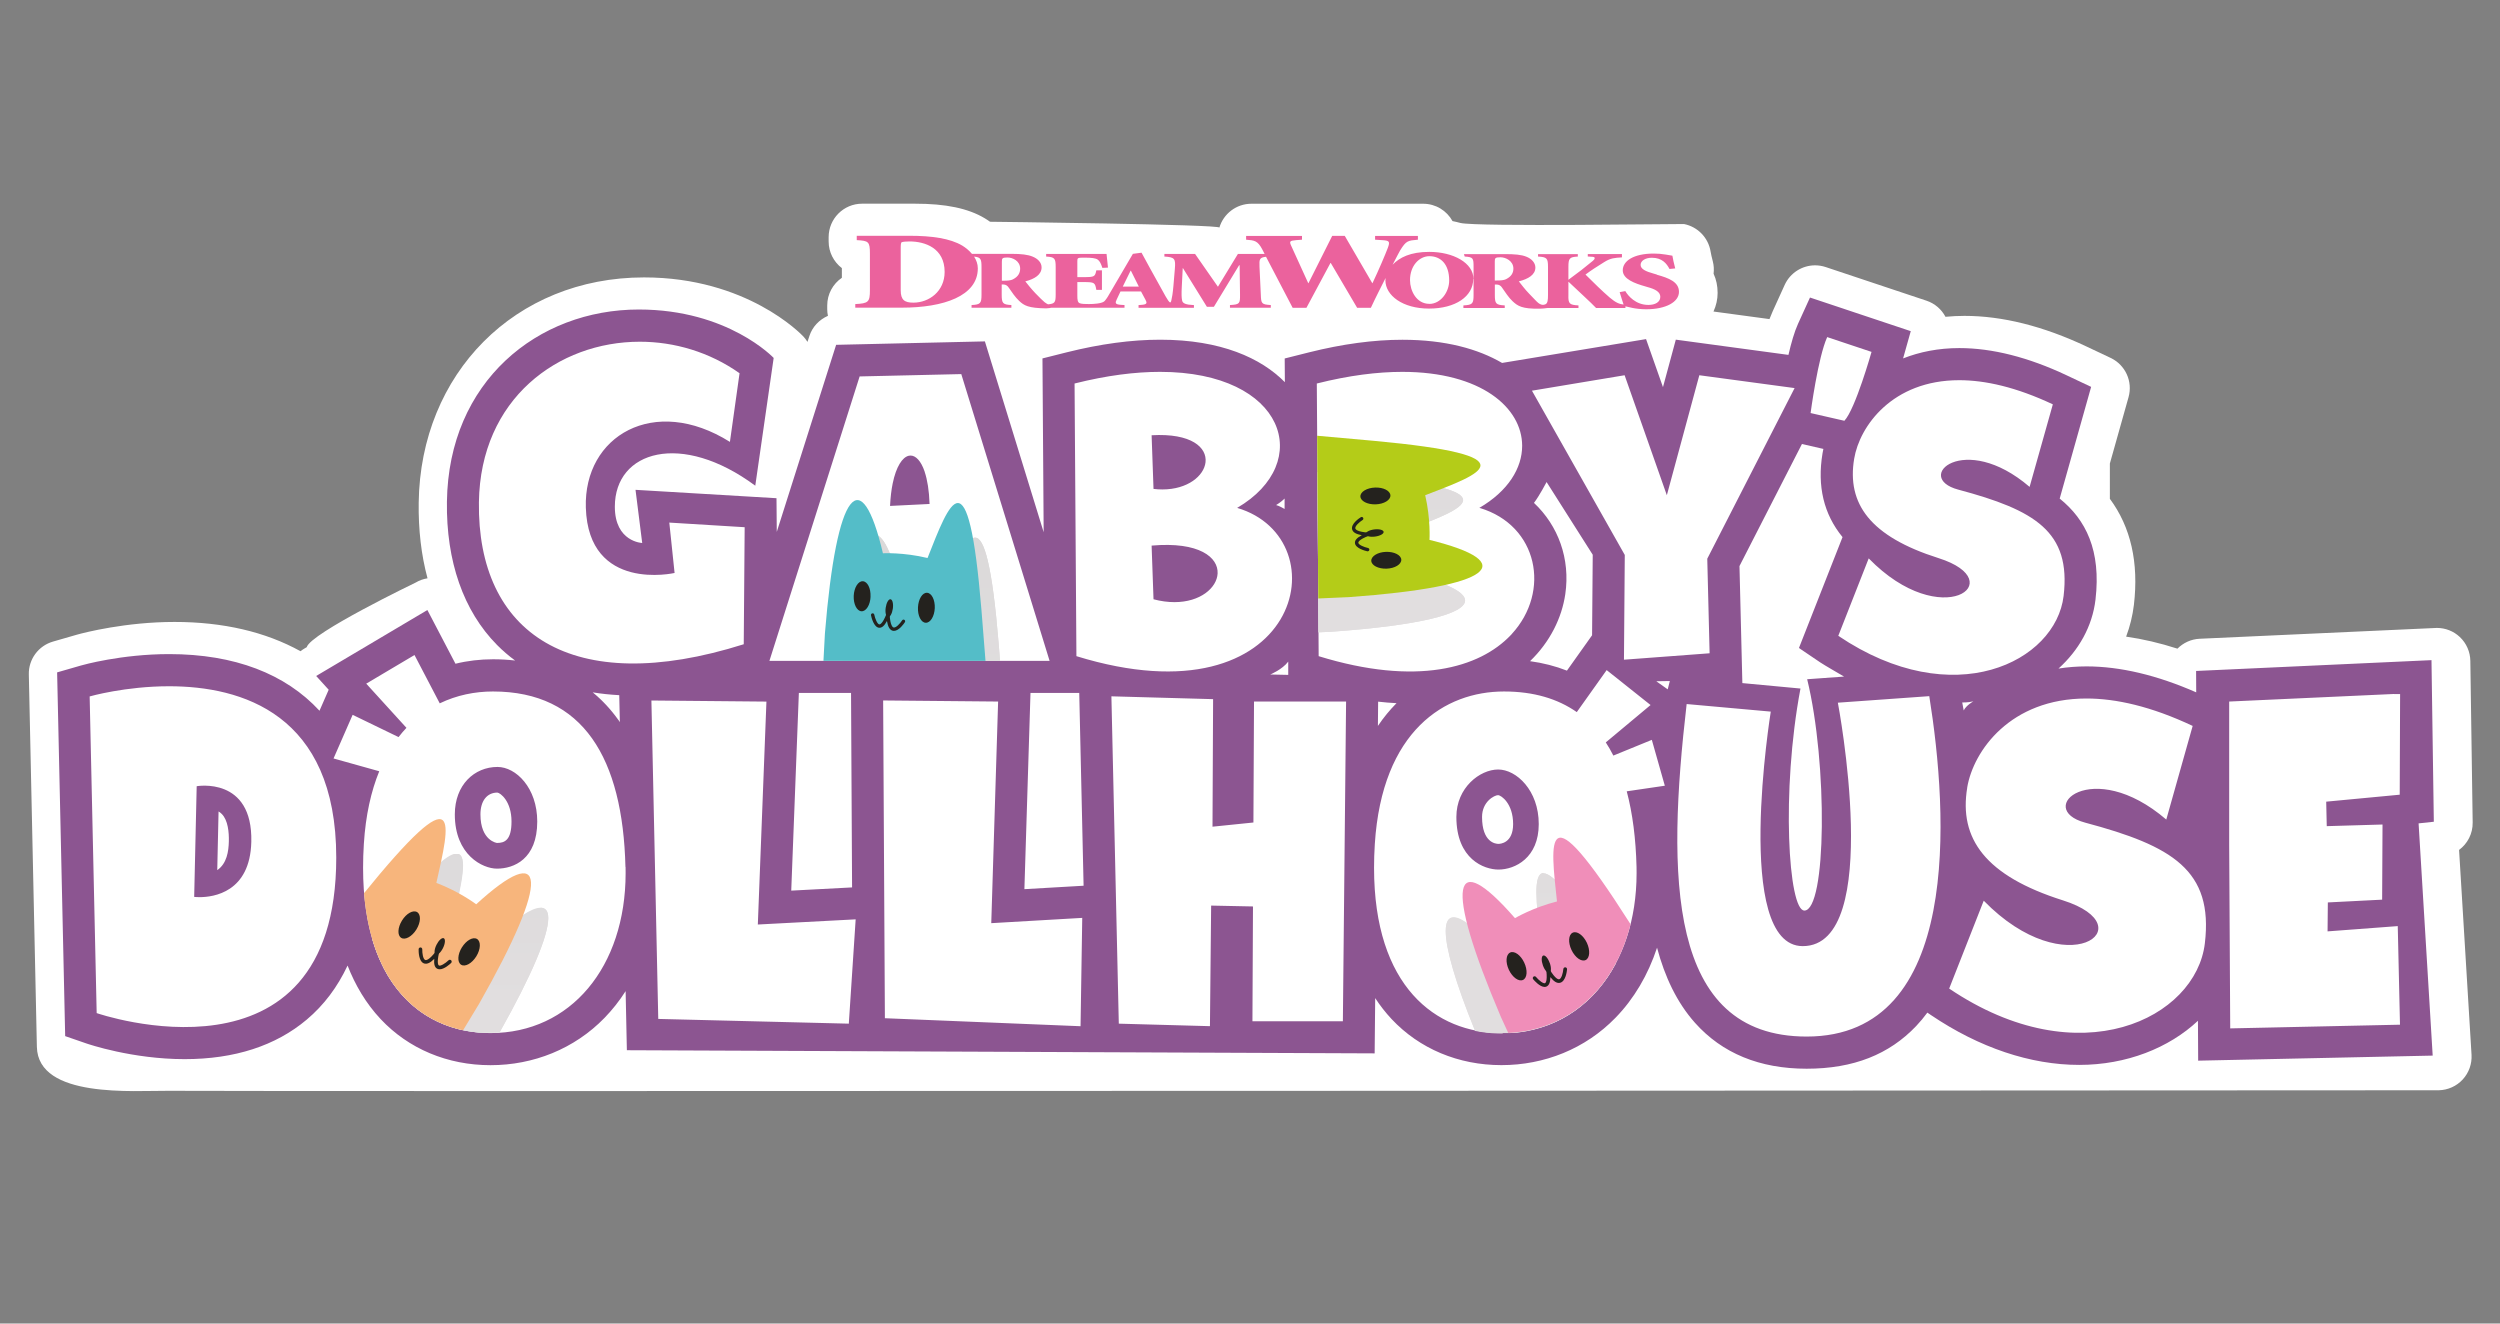 <?xml version="1.0" encoding="UTF-8"?>
<svg id="Warstwa_1" data-name="Warstwa 1" xmlns="http://www.w3.org/2000/svg" xmlns:xlink="http://www.w3.org/1999/xlink" viewBox="0 0 170 90">
  <rect x="0" y="0" width="170" height="90" fill="#808080" stroke="none"/>
  <defs>
    <style>
      .cls-1 {
        fill: #24221e;
      }

      .cls-2 {
        clip-path: url(#clippath-6);
      }

      .cls-3 {
        clip-path: url(#clippath-7);
      }

      .cls-4 {
        fill: #f7b57c;
      }

      .cls-5 {
        clip-path: url(#clippath-4);
      }

      .cls-6 {
        fill: url(#linear-gradient-2);
      }

      .cls-7 {
        fill: #f08eb9;
      }

      .cls-8 {
        fill: #8c5591;
      }

      .cls-9 {
        fill: #fff;
      }

      .cls-10 {
        fill: none;
      }

      .cls-11 {
        fill: url(#linear-gradient-4);
      }

      .cls-12 {
        fill: url(#linear-gradient-3);
      }

      .cls-13 {
        clip-path: url(#clippath-1);
      }

      .cls-14 {
        fill: url(#linear-gradient-5);
      }

      .cls-15 {
        clip-path: url(#clippath-5);
      }

      .cls-16 {
        fill: url(#linear-gradient-8);
      }

      .cls-17 {
        clip-path: url(#clippath-3);
      }

      .cls-18 {
        fill: #54bdc8;
      }

      .cls-19 {
        fill: url(#linear-gradient-7);
      }

      .cls-20 {
        fill: url(#linear-gradient-6);
      }

      .cls-21 {
        fill: #eb629d;
      }

      .cls-22 {
        clip-path: url(#clippath-2);
      }

      .cls-23 {
        fill: url(#linear-gradient);
      }

      .cls-24 {
        clip-path: url(#clippath);
      }

      .cls-25 {
        fill: #b4cc18;
      }
    </style>
    <linearGradient id="linear-gradient" x1="7733.03" y1="8703.38" x2="7733.76" y2="8703.38" gradientTransform="translate(661212.93 -587240.15) rotate(90) scale(75.94)" gradientUnits="userSpaceOnUse">
      <stop offset="0" stop-color="#d3d2d2"/>
      <stop offset=".43" stop-color="#dbd9d9"/>
      <stop offset="1" stop-color="#e1dedf"/>
    </linearGradient>
    <linearGradient id="linear-gradient-2" x1="7728.23" y1="8707.41" x2="7728.96" y2="8707.41" gradientTransform="translate(633187.45 -561806.72) rotate(90) scale(72.7)" xlink:href="#linear-gradient"/>
    <linearGradient id="linear-gradient-3" x1="7751.61" y1="8684.78" x2="7752.33" y2="8684.78" gradientTransform="translate(799562.59 -713318.03) rotate(90) scale(92.03)" gradientUnits="userSpaceOnUse">
      <stop offset="0" stop-color="#d3d2d2"/>
      <stop offset=".44" stop-color="#dbd9da"/>
      <stop offset="1" stop-color="#e1dedf"/>
    </linearGradient>
    <linearGradient id="linear-gradient-4" x1="7755.16" y1="8680.62" x2="7755.89" y2="8680.62" gradientTransform="translate(832127.53 -743258.83) rotate(90) scale(95.85)" xlink:href="#linear-gradient-3"/>
    <clipPath id="clippath">
      <path class="cls-10" d="M237.02,78.78l2.38-.11c16.37-1.17,24.55-3.31,24.56-5.74h0c0-1.53-3.24-3.18-9.73-4.78,0,0,.23-3.76-.79-8.21,10.27-3.95,19.97-7.28-9.48-10l-7.14-.64.2,29.47Z"/>
    </clipPath>
    <linearGradient id="linear-gradient-5" x1="7733.03" y1="8703.32" x2="7733.76" y2="8703.32" xlink:href="#linear-gradient"/>
    <clipPath id="clippath-1">
      <path class="cls-10" d="M236.71,33.05l.34,50.11c41.33,12.74,48.78-21.57,29.53-27.25,14.24-8.31,8.93-25-14.16-25-4.55,0-9.79.65-15.71,2.14"/>
    </clipPath>
    <clipPath id="clippath-2">
      <path class="cls-10" d="M155.46,60.84c-2.36,0-4.52,7.72-5.86,23.18h28.89l-.23-2.96c-1.21-14.72-2.68-19.68-4.34-19.68-1.67,0-3.54,4.98-5.57,10.1-3.22-.77-6.08-.88-7.41-.88-.5,0-.79.01-.79.01-1.54-6.51-3.16-9.77-4.69-9.77Z"/>
    </clipPath>
    <linearGradient id="linear-gradient-6" x1="7728.23" y1="8707.41" x2="7728.96" y2="8707.41" gradientTransform="translate(633187.45 -561806.72) rotate(90) scale(72.7)" xlink:href="#linear-gradient"/>
    <clipPath id="clippath-3">
      <polygon class="cls-10" points="152.69 31.75 136.1 84.02 187.59 84.02 171.36 31.32 152.69 31.75"/>
    </clipPath>
    <clipPath id="clippath-4">
      <path class="cls-10" d="M278.36,122.99c-1.97.06-1.25,5.77-.61,11.72-4.45,1.13-7.71,3.07-7.71,3.07-3.87-4.45-6.63-6.65-8.18-6.65-.95,0-1.44.83-1.45,2.47v.12c.02,3.18,1.76,9.28,5.38,18.22,1.36.28,2.76.44,4.16.47h0s.04,0,.07,0c0,0,0,0,.01,0,.02,0,.04,0,.06,0h.02s.04,0,.06,0c0,0,.02,0,.02,0,.02,0,.03,0,.05,0h.03s.03,0,.05,0c.01,0,.02,0,.03,0h.04s.03,0,.04,0h.04s.03,0,.04,0h.25s.05,0,.07,0h.03s.05,0,.07,0c0,0,.02,0,.03,0,.03,0,.07,0,.1,0h.01s.06,0,.09,0c.01,0,.02,0,.03,0,.02,0,.05,0,.07,0,.01,0,.02,0,.03,0,.03,0,.05,0,.08,0,0,0,.01,0,.02,0,.03,0,.07,0,.1,0h.02s.06,0,.08,0c.01,0,.02,0,.03,0,.02,0,.05,0,.07,0,0,0,.02,0,.03,0,.03,0,.06,0,.09,0h0s.07,0,.1,0c0,0,.01,0,.02,0,.03,0,.05,0,.08,0,.01,0,.02,0,.03,0,.03,0,.05,0,.08,0,0,0,.01,0,.02,0,.07,0,.14,0,.2-.01,0,0,0,0,.01,0,.03,0,.06,0,.09,0,0,0,.02,0,.02,0,.03,0,.06,0,.09,0,0,0,0,0,0,0,.07,0,.14-.01.21-.02,0,0,0,0,.01,0,.03,0,.06,0,.09,0,0,0,.01,0,.02,0,.1,0,.2-.02.31-.03,0,0,0,0,.01,0,.03,0,.06,0,.09,0,0,0,0,0,.01,0,.1-.01.21-.02.31-.03h0c7.95-.94,14.28-5.6,18.04-12.7l-.6-.95c-7.28-11.44-10.94-15.56-12.65-15.61h-.07Z"/>
    </clipPath>
    <linearGradient id="linear-gradient-7" y1="8684.78" y2="8684.78" xlink:href="#linear-gradient-3"/>
    <clipPath id="clippath-5">
      <path class="cls-10" d="M262.36,112.71c0-5.39,4.33-8.72,7.68-8.72s7.46,3.83,7.46,10.03-4.34,8.36-7.4,8.36c-2.62,0-7.74-1.89-7.74-9.67M247.37,117.68c-1.6,25.05,10.37,34.75,23.27,34.75,15.07,0,25.26-12.72,24.82-30.54-.49-19.93-7.71-32.24-24.35-32.24-10.87,0-22.41,7.21-23.74,28.03"/>
    </clipPath>
    <clipPath id="clippath-6">
      <path class="cls-10" d="M64.42,133.6l-1.3,1.61c.49,1.66,1.08,3.19,1.76,4.6,0,0,0,0,0,0,.03.05.05.11.08.16,0,0,0,.02.01.03,0,.01.01.03.02.04,0,.01.01.02.02.03,0,.01.01.02.02.04.01.02.02.04.03.06,0,0,0,.02.01.03,0,.02.02.03.02.05,0,0,0,.02.01.02.01.02.02.04.03.06h0s.03.06.04.08c0,0,0,0,0,.01.01.02.02.04.03.07,0,0,0,0,0,0,3.96,7.65,10.55,11.28,17.62,11.85,0,0,0,0,0,0,.03,0,.05,0,.07,0h0s.05,0,.07,0h0s.05,0,.07,0c0,0,0,0,0,0,.02,0,.05,0,.07,0h0s.05,0,.07,0h0s.04,0,.06,0c0,0,.01,0,.02,0,.04,0,.09,0,.14,0,0,0,0,0,.01,0,.02,0,.04,0,.06,0,0,0,0,0,.01,0,.04,0,.09,0,.14,0,0,0,0,0,.01,0,.02,0,.04,0,.06,0h.01s.09,0,.13,0c0,0,.01,0,.02,0,.02,0,.03,0,.05,0,0,0,.01,0,.02,0,.02,0,.04,0,.06,0,0,0,.01,0,.02,0,.02,0,.03,0,.05,0,0,0,.01,0,.02,0,.02,0,.03,0,.05,0h.02s.04,0,.07,0h0s.04,0,.06,0h.02s.03,0,.05,0c0,0,.01,0,.02,0,.02,0,.04,0,.06,0,0,0,.02,0,.02,0h.04s.01,0,.02,0c.02,0,.04,0,.05,0h.1s.03,0,.05,0h.22s.05,0,.08,0h.03s.06,0,.08,0h.02c.47,0,.94-.02,1.4-.06,5.99-10.66,8.88-17.67,8.93-20.88v-.16c-.02-1.23-.49-1.85-1.41-1.85-1.59,0-4.51,1.88-8.67,5.69,0,0-3.02-2.3-7.32-3.93,1.34-5.99,2.75-11.72.56-11.72-1.77,0-5.87,3.73-14.24,14.08"/>
    </clipPath>
    <linearGradient id="linear-gradient-8" x1="7755.16" y1="8680.62" x2="7755.89" y2="8680.62" gradientTransform="translate(832127.53 -743258.83) rotate(90) scale(95.85)" xlink:href="#linear-gradient-3"/>
    <clipPath id="clippath-7">
      <path class="cls-10" d="M78.29,112.24c0-5.43,3.6-8.72,7.84-8.72,3.39,0,7.31,3.83,7.31,10.03,0,6.94-4.33,8.66-7.4,8.66-2.63,0-7.74-2.51-7.74-9.97M62.02,88.21l7.39,8.12c-.5.53-.98,1.09-1.45,1.7l-8.45-4.09-3.51,8.02,8.39,2.35c-1.49,3.65-2.5,8.06-2.83,13.37-1.6,25.05,10.37,34.75,23.27,34.75,15.07,0,25.26-12.72,24.82-30.54-.49-19.93-7.71-32.24-24.35-32.24-3.3,0-6.66.67-9.78,2.18l-4.64-8.88-8.87,5.26Z"/>
    </clipPath>
    <symbol id="Primary_01a" data-name="Primary 01a" viewBox="0 0 449.14 163.1">
      <g>
        <path class="cls-9" d="M449.14,113.73l-.43-29.7c-.02-1.66-.72-3.25-1.93-4.39-1.14-1.08-2.65-1.67-4.22-1.67-.09,0-43.58,1.99-43.58,1.99-1.61.07-3.04.76-4.1,1.82-3.23-1.04-6.37-1.77-9.43-2.21.71-1.89,1.19-3.85,1.43-5.85.91-7.75-.57-14.29-4.42-19.48v-6.48l3.43-12.19c.82-2.89-.58-5.95-3.3-7.23l-4.51-2.13c-7.87-3.71-15.38-5.59-22.34-5.59-1.18,0-2.34.06-3.49.17-.72-1.35-1.93-2.44-3.49-2.96l-18.52-6.18c-.64-.21-1.3-.32-1.95-.32-2.35,0-4.58,1.36-5.6,3.61l-2.19,4.82c-.2.45-.4.93-.6,1.45l-10.29-1.39c.51-1.11.76-2.27.76-3.42,0-1.29-.25-2.47-.74-3.53.09-.75.05-1.52-.14-2.26-.2-.79-.34-1.36-.41-1.81-.41-2.54-2.36-4.56-4.89-5.06-.28-.05-38.2.54-41.1-.2-.47-.12-.94-.25-1.44-.34-1.05-1.9-3.07-3.19-5.4-3.19-6.53,0-27.54,0-31.56,0-2.78,0-5.14,1.85-5.89,4.39.18-.6-42.15-1.08-42.15-1.08-.31-.22-.63-.44-.97-.64-3.07-1.83-7.15-2.68-12.84-2.68h-9.7c-3.4,0-6.15,2.76-6.15,6.15v.79c0,1.99.95,3.77,2.43,4.9v1.78c-1.63,1.11-2.69,2.98-2.69,5.09v.66c0,.42.04.84.13,1.24-1.58.7-2.86,2-3.41,3.72,0,0-.34,1.07-.35,1.07-.22-.36-.48-.7-.77-1.01-.42-.44-10.4-10.84-29.26-10.84-23.71,0-41.1,17.66-41.42,41.38-.07,4.99.47,9.64,1.62,13.92-.77.12-1.51.38-2.19.79,0,0-19.29,9.28-20.01,11.87l-.43.25c-.25.15-.49.31-.71.49-6.46-3.57-14.24-5.38-23.16-5.38s-16.5,1.94-17.93,2.34l-4.37,1.26C1.77,81.24-.06,83.72,0,86.51c0,0,1.48,68.35,1.48,68.46.21,9.54,17.93,8.01,24.14,8.07,15.56.15,417.3-.1,417.3-.1,1.67-.04,3.26-.75,4.39-1.98,1.13-1.23,1.72-2.87,1.62-4.54l-2.29-37.65c1.55-1.14,2.53-2.99,2.5-5.04Z"/>
        <path class="cls-8" d="M441.6,83.89l-43.29,1.99.02,3.93c-7.18-3.15-13.96-4.77-20.16-4.77-1.79,0-3.51.14-5.15.4,3.74-3.38,6.22-7.76,6.8-12.67,1.06-9.04-1.78-14.71-6.58-18.57l5.78-20.53-4.51-2.13c-7.04-3.32-13.67-5-19.71-5-3.84,0-7.3.7-10.34,1.9l1.41-5.01-18.52-6.18-2.2,4.83c-.67,1.47-1.26,3.54-1.76,5.71l-20.7-2.8-2.36,8.73-3.11-8.83-26.46,4.38c-4.38-2.56-10.4-4.26-18.31-4.26-5.27,0-11.04.78-17.15,2.31l-4.49,1.13.03,4.36c-4.35-4.42-11.74-7.81-22.91-7.81-5.27,0-11.04.78-17.15,2.31l-4.49,1.13.22,31.94-10.8-35.07-27.34.63-10.91,34.38-.05-6.19-25.91-1.54,1.23,9.77s-5.03-.18-5.03-6.67c0-10.3,12.25-13.91,25.81-3.86l3.38-23.48s-8.36-8.9-24.78-8.9c-18.6,0-34.97,13.22-35.27,35.31-.15,10.97,3.03,20.08,9.2,26.33,1.03,1.05,2.15,2,3.33,2.87-1.31-.15-2.66-.23-4.04-.23-2.38,0-4.7.27-6.92.82l-5.16-9.87-20.44,12.12,2.3,2.53-1.69,3.86c-6.25-6.78-15.61-10.41-27.62-10.41-8.82,0-15.93,2.01-16.23,2.1l-4.37,1.26,1.48,66.85,3.88,1.34c.34.12,8.46,2.89,18.07,2.89h0c9.18,0,16.73-2.45,22.45-7.27,3.16-2.66,5.65-5.99,7.5-9.93,1.39,3.56,3.35,6.93,6.08,9.84,5.12,5.46,12.29,8.47,20.19,8.47s15.41-3,20.94-8.68c1.45-1.49,2.75-3.14,3.89-4.93l.23,10.86,137.43.58.1-10.16c.88,1.35,1.88,2.64,3.01,3.85,5.12,5.46,12.29,8.47,20.19,8.47s15.41-3,20.94-8.68c3.44-3.52,6.01-7.91,7.66-12.9,1.43,5.38,3.66,10.08,6.97,13.8,4.99,5.6,11.89,8.44,20.52,8.44s15.18-2.64,20.13-7.84c.74-.78,1.42-1.6,2.06-2.47l.69.47c8.86,5.98,18.28,9.14,27.22,9.14h0c8.68,0,16.49-3.11,21.82-8.11l.04,7.33,43.1-.93-2.59-42.68,2.8-.3-.43-29.7M36.76,117.19c-.04,1.83-.36,4.09-2.13,5.29l.24-10.78c.21.13.42.28.6.47,1.14,1.16,1.33,3.37,1.29,5.02M86.04,117.49s-3.04-.39-3.04-5.25c0-2.47,1.19-4,3.11-4.01.53.05,2.6,1.55,2.6,5.32,0,3.46-1.29,3.94-2.67,3.94M108.35,94.89c-1.38-1.94-2.96-3.64-4.72-5.08,1.57.26,3.2.43,4.88.52l.11,4.95c-.09-.13-.17-.26-.26-.39M140.12,126.25l1.4-36.33h9.59l.19,35.74-11.18.59M182.97,125.98l1.12-36.06h8.96l.8,35.43-10.88.63M230.79,54.19v1.92s-1.03-.6-1.56-.72c0,0,.94-.55,1.56-1.2M231.46,86.6l-3.3-.07s2.22-.92,3.3-2.37v2.44M247.94,95.98l.04-4.46c1.14.13,2.27.23,3.38.28-1.22,1.23-2.37,2.62-3.42,4.18M270.1,117.66c-.51,0-3.02-.24-3.02-4.95,0-2.8,2.24-4,2.96-4.01.56.04,2.75,1.53,2.75,5.32,0,3.54-2.41,3.64-2.69,3.64M287.3,79.32l-4.62,6.5c-2.11-.83-4.37-1.41-6.78-1.74,3.69-3.56,5.84-7.96,6.48-12.33.94-6.49-1.3-12.57-5.76-16.76.95-1.22,2.32-3.83,2.32-3.83l8.48,13.36-.12,14.81M301.2,89.26l-2.1-1.49,2.49-.04-.39,1.53M326.31,129.91c-2.92,0-4.29-21.85-.71-40.8l-10.68-1-.53-21.51,11.48-22.43,3.94.9c-.06.28-.11.55-.16.83-1,6.03.23,11.17,3.68,15.38l-8.01,20.38,3.92,2.65c.83.56,3.52,2.09,4.37,2.6l-6.78.49c3.79,15.49,3.57,42.52-.53,42.52M355.6,93.14s-.07-.31-.27-1.47c0,0,1.13.03,2.05-.21,0,0-1.3.72-1.78,1.67"/>
        <path class="cls-21" d="M265.5,13.85c0-2.97-3.72-4.99-8.12-4.99-3.46,0-5.45,1.02-6.74,2.36.79-1.54,1.32-2.52,1.39-2.64,1.12-1.81,1.42-1.79,3.26-1.96v-.69h-7.87v.69l1.25.08c1.42.08,1.52.25,1.09,1.43-.46,1.22-1.68,4.09-2.83,6.51l-.07-.11-5.01-8.61h-2.31l-4.32,8.61-.07.11-3.13-6.87c-.39-.85-.3-.96.92-1.07l1.05-.08v-.69h-10.27v.69c1.51.13,2.11.13,3,1.84l.4.78h-4.91l-3.67,6.03-4.2-6.03h-5.64v.48c1.9.11,2.09.38,1.92,2.3l-.26,3.08c-.12,1.39-.26,2.19-.38,2.66-.04.16-.07.36-.21.39-.16.02-.53-.55-.84-1.1-.88-1.56-1.87-3.35-2.86-5.16l-1.57-2.88-1.59.21-4.61,7.87c-.05.09-.11.17-.16.25-.18.23-.36.53-.54.65-.52.37-1.85.46-2.79.46-.73,0-1.27-.02-1.64-.14-.42-.14-.47-.63-.47-1.42v-2.48h1.17c2.01,0,2.08.09,2.32,1.43h1.03v-3.59h-1.03c-.24,1.16-.31,1.25-2.32,1.25h-1.17v-2.94c0-.53.05-.64.94-.64h.4c1.24,0,2.01.09,2.39.35.38.25.63.78.87,1.53l1.03-.05c-.12-1.14-.23-2.25-.26-2.51h-11.1v.48c1.57.09,1.75.31,1.75,1.95v5.02c0,1.45-.15,1.7-1.41,1.81-.23-.11-.43-.24-.65-.41-.37-.31-.88-.82-1.67-1.63-.67-.7-1.53-1.75-1.85-2.18,1.71-.44,2.99-1.23,2.99-2.57,0-.9-.7-1.59-1.62-1.97-.9-.38-2.11-.52-3.92-.52h-7.26c-.53-.63-1.15-1.13-1.77-1.51-2.22-1.33-5.61-1.81-9.7-1.81h-9.7v.8c2.16.12,2.42.26,2.42,2.46v6.72c0,2.2-.27,2.45-2.69,2.57v.66h8.57c7.67,0,13.95-2.15,13.95-7.22,0-.8-.27-1.52-.68-2.15h.12c1.1.13,1.24.47,1.24,1.92v5.02c0,1.64-.18,1.86-1.83,1.95v.49h7.32v-.49c-1.6-.09-1.78-.31-1.78-1.95v-1.83h.3c.44,0,.76.23.97.55.58.85,1.23,1.8,1.92,2.45.93.88,1.69,1.34,4.98,1.39.48-.02.78-.07.95-.12h13.45v-.49l-.67-.04c-1.06-.08-1.08-.34-.76-.99l.69-1.46h3.78l.83,1.55c.3.55.25.81-.6.89l-.69.06v.49h10.18v-.49c-1.56-.07-2.09-.32-2.18-.89-.1-.47-.12-1.2-.05-2.51l.17-3.38h.05l4.39,7.09h1.29l4.63-7.63h.1l.07,5.36c.02,1.69-.05,1.85-1.85,1.95v.49h7.51v-.49c-1.73-.11-1.78-.26-1.84-1.95l-.24-5.1c-.06-1.38,0-1.69,1.2-1.82l4.89,9.37h2.54l4.41-8.23h.06l4.84,8.23h2.53c.95-2.05,1.88-3.83,2.7-5.47-.02.14-.03.29-.03.43,0,2.76,3.15,5.19,8.01,5.19s8.13-2.23,8.13-5.45M162.57,18.19c-1.59,0-2.33-.46-2.33-2.27v-7.82c0-.51.03-.98.2-1.02.23-.08.66-.14,1.43-.14,2.82,0,6.44,1.22,6.44,5.6,0,3.6-2.89,5.65-5.74,5.65M180.89,13.9c-.44.22-1,.26-1.74.26h-.32v-3.5c0-.61.07-.77,1.04-.77.9,0,2.32.6,2.32,2.06,0,.75-.35,1.46-1.3,1.94M201.05,15.24l1.43-2.91h.07l1.45,2.91h-2.95ZM257.39,18.41c-2.36,0-3.55-2.39-3.55-4.37,0-2.63,1.7-4.39,3.56-4.39,2.07,0,3.64,1.45,3.64,4.47,0,2.13-1.57,4.3-3.64,4.3M299.19,13.02l-.52-.15c-1.55-.42-2.45-.87-2.45-1.62s.86-1.31,2.07-1.31c1.88,0,2.71,1.06,3.24,2.06l1.05-.1c-.26-1.02-.43-1.76-.52-2.34-.31-.06-.69-.12-1.24-.21-.69-.12-1.45-.18-2.19-.18-3.73,0-5.69,1.38-5.69,3.08,0,1.61,2.19,2.4,4.16,2.96l.36.11c1.48.39,2.38.91,2.38,1.8,0,.98-.95,1.49-2.19,1.49-2.33,0-3.74-1.67-4.24-2.54l-1.04.19c.25.9.53,1.64.72,2.28-.79-.09-1.42-.33-2.53-1.27-1.47-1.26-3.02-2.81-4.47-4.24.98-.74,2.16-1.5,3.42-2.28,1.22-.77,1.94-.79,3.28-.88v-.61h-6.28v.45l.89.06c.63.04.37.46.05.73-1.36,1.14-2.79,2.25-4.5,3.49v-2.34c0-1.62.19-1.84,1.73-1.93v-.45h-7.31v.45c1.64.09,1.83.31,1.83,1.93v5.12c0,.96-.07,1.5-.43,1.7-.54.25-.93.09-1.34-.21-.38-.3-.9-.92-1.7-1.72-.69-.69-1.56-1.84-1.89-2.26,1.74-.44,3.04-1.22,3.04-2.54,0-.89-.71-1.62-1.65-1.99-.92-.38-2.15-.48-3.98-.48h-7.5l.14.45c1.58.09,1.63.31,1.63,1.93v5.12c0,1.62-.19,1.84-1.87,1.93v.48h7.6v-.48c-1.63-.09-1.82-.31-1.82-1.93v-1.91h.31c.45,0,.78.22.99.54.59.84,1.25,1.88,1.96,2.53.94.87,1.71,1.43,4.99,1.37.25,0,1.18-.06,1.4-.12h5.72v-.48c-1.67-.09-1.9-.31-1.85-1.93v-2.4h.04c1.71,1.64,4.16,3.85,5.05,4.81h5.39v-.31c.29.08.7.17,1.23.28.65.14,1.62.26,2.57.26,3.69,0,6.04-1.36,6.04-3.2s-1.88-2.54-4.07-3.15M271.52,13.87c-.45.21-1.02.25-1.77.25h-.33v-3.51c0-.6.07-.76,1.06-.76.92,0,2.36.65,2.36,2.09,0,.74-.35,1.44-1.32,1.92"/>
        <path class="cls-9" d="M30.39,127.41l.46-20.35s10.32-1.84,10.04,10.22c-.22,9.28-6.95,10.17-9.52,10.17-.61,0-.98-.05-.98-.05M11.18,90.56v.03l1.29,58.17s44.03,15.24,44.03-28.58c0-26.47-17.47-31.49-30.72-31.49-8.04,0-14.53,1.85-14.6,1.87M114.42,91.31l1.26,58.52,35.02.87,1.26-19.17-17.98.95,1.58-40.97-21.14-.2ZM157.01,91.31l.32,58.39,35.96,1.47.31-19.91-16.72.97,1.26-40.73-21.14-.2ZM198.96,90.56l1.36,60.14,16.75.46.22-22.16,7.69.16-.1,21.1h16.62l.59-58.76h-16.92l-.11,22.23-7.52.77.11-23.44-18.7-.52ZM206.7,72.7l-.35-9.86c8.79-.77,12.28,2.18,12.13,5.13-.14,2.63-3.17,5.26-7.93,5.26-1.19,0-2.48-.16-3.86-.53M206.7,52.42l-.35-9.86c7.35-.42,10.21,2.27,9.91,4.96-.28,2.5-3.28,5-7.94,5-.52,0-1.06-.03-1.63-.1M192.19,33.05l.34,50.11c41.33,12.74,48.78-21.57,29.54-27.25,14.24-8.31,8.92-25-14.17-25-4.55,0-9.79.65-15.71,2.14M266.68,55.94s-.06-.02-.1-.03c5.29-3.08,7.88-7.32,7.87-11.43-.02-6.97-7.51-13.57-22.03-13.57-4.55,0-9.79.65-15.71,2.14l.34,50.11c17.99,5.55,29.56,2.18,35.31-3.87,0,0,.01-.01.02-.02.02-.02.03-.03.05-.05.01-.01.03-.03.04-.04,0,0,.02-.02.02-.03.02-.02.04-.04.06-.07h0c7.19-7.83,4.82-19.93-5.87-23.15ZM301.04,53.58l-7.76-22.05-17.03,2.84,17.06,30.19-.15,19.25,15.74-1.18-.43-17.38,16.05-31.36-17.51-2.36-5.97,22.05ZM335.47,46.87c-1.38,8.27,2.93,14.29,15.5,18.27,13.53,4.28.6,13.83-12.83.05l-5.59,14.23c21.18,14.29,39.98,4.76,41.41-7.33,1.39-11.83-5.26-15.77-19.37-19.54-8.34-2.23,1.07-10.84,13.12-.5l4.27-15.17c-6.73-3.17-12.44-4.44-17.2-4.44-12.31,0-18.32,8.47-19.31,14.43M356.25,107.31c-1.56,9.38,3.32,16.22,17.59,20.73,15.35,4.86.68,15.7-14.56.06l-6.35,16.15c24.04,16.22,45.37,5.4,46.99-8.32,1.59-13.42-5.97-17.9-21.98-22.17-9.46-2.53,1.21-12.3,14.89-.57l4.85-17.21c-7.63-3.6-14.11-5.04-19.52-5.04-13.98,0-20.79,9.61-21.92,16.37M327.46,38.48l6.21,1.42c2.02-2.14,4.99-12.66,4.99-12.66l-8.15-2.72c-1.7,3.74-3.05,13.96-3.05,13.96M171.36,31.32l-18.67.43-16.58,52.27h51.49l-16.23-52.7ZM158.28,55.54c.08-1.57.24-2.94.48-4.11.64-3.13,1.79-4.83,2.95-5.1.11-.03.22-.04.33-.04.97,0,1.92.98,2.59,2.93h0s0,.01,0,.02c0,.02.02.05.02.07h0c.48,1.44.81,3.4.89,5.88l-7.27.36ZM82.72,54.87c-.33,24.02,16.92,36.13,48.67,26.1l.17-21.51-13.85-.85.97,9.26s-15.83,3.62-16.31-12.01c-.41-13.19,12.56-20.82,26.48-12.08l1.77-12.62c-5.53-3.9-11.98-5.79-18.33-5.79-14.96,0-29.31,10.45-29.57,29.5M349.27,90.51l-16.8,1.2s8.53,44.74-6.45,44.74c-12.86,0-5.88-43.1-5.88-43.1l-15.46-1.39c-3.64,31.5-3.63,61.11,22.06,61.11,28.57,0,26.01-40.92,22.53-62.57h0ZM434.69,90.11l-30.3,1.39v26.44l.19,33.63,31.2-.68-.41-18.12-12.9.97.05-5.32,9.98-.51.07-13.81-10.25.3-.1-4.5,13.51-1.28.07-18.5h-1.11ZM109.65,121.89c-.49-19.93-7.71-32.24-24.35-32.24-3.3,0-6.66.67-9.78,2.18l-4.64-8.88-8.87,5.26,7.39,8.12c-.5.53-.98,1.09-1.45,1.7l-8.44-4.09-3.51,8.02,8.4,2.35c-1.49,3.65-2.5,8.06-2.83,13.37-.1,1.52-.14,2.98-.14,4.38,0,21.8,11.3,30.37,23.42,30.37,14.75,0,24.82-12.18,24.83-29.4,0-.38,0-.76-.01-1.14ZM86.03,122.21c-2.63,0-7.74-2.51-7.74-9.97,0-5.43,3.6-8.72,7.84-8.72,3.39,0,7.31,3.83,7.31,10.03,0,6.94-4.33,8.66-7.4,8.66ZM293.66,108l7.01-1.03-2.39-8.43-7.07,2.89c-.43-.85-.89-1.66-1.39-2.42l8.23-6.87-8.07-6.42-5.49,7.72c-3.52-2.46-7.94-3.79-13.38-3.79-10.87,0-22.41,7.21-23.74,28.03-.1,1.52-.14,2.98-.14,4.38,0,21.8,11.3,30.37,23.42,30.37,14.75,0,24.82-12.18,24.83-29.4,0-.38,0-.76-.01-1.14-.13-5.17-.72-9.82-1.8-13.89ZM270.1,122.38c-2.62,0-7.74-1.89-7.74-9.67,0-5.39,4.33-8.72,7.68-8.72s7.46,3.83,7.46,10.03-4.34,8.36-7.4,8.36Z"/>
        <g>
          <path class="cls-23" d="M263.96,72.94h0c0-1.53-3.24-3.18-9.73-4.78,0,0,.23-3.76-.79-8.21,10.27-3.95,19.97-7.28-9.48-10l-7.14-.64.2,29.47,2.38-.11c16.37-1.17,24.55-3.31,24.56-5.74Z"/>
          <path class="cls-6" d="M178.26,81.06c-1.21-14.72-2.68-19.68-4.34-19.68-1.67,0-3.54,4.98-5.57,10.1-3.22-.77-6.08-.88-7.41-.88-.5,0-.79.01-.79.01-1.54-6.51-3.16-9.77-4.69-9.77h0c-2.36,0-4.52,7.72-5.86,23.18h28.89s-.23-2.96-.23-2.96Z"/>
          <path class="cls-12" d="M270.88,152.43s.05,0,.07,0c0,0,.02,0,.03,0,.03,0,.07,0,.1,0h.01s.06,0,.09,0c.01,0,.02,0,.03,0,.02,0,.05,0,.07,0,.01,0,.02,0,.03,0,.03,0,.05,0,.08,0,0,0,.01,0,.02,0,.03,0,.07,0,.1,0h.02s.06,0,.08,0c.01,0,.02,0,.03,0,.02,0,.05,0,.07,0,0,0,.02,0,.03,0,.03,0,.06,0,.09,0h0s.07,0,.1,0c0,0,.01,0,.02,0,.03,0,.05,0,.08,0,.01,0,.02,0,.03,0,.03,0,.05,0,.08,0,0,0,.01,0,.02,0,.07,0,.14,0,.2-.01,0,0,0,0,.01,0,.03,0,.06,0,.09,0,0,0,.02,0,.02,0,.03,0,.06,0,.09,0,0,0,0,0,0,0,.07,0,.14-.01.21-.02,0,0,0,0,.01,0,.03,0,.06,0,.09,0,0,0,.01,0,.02,0,.1,0,.2-.02.31-.03,0,0,0,0,.01,0,.03,0,.06,0,.09,0,0,0,0,0,.01,0,.1-.01.21-.02.31-.03h0c7.95-.94,14.28-5.6,18.04-12.7l-.6-.95c-7.28-11.44-10.94-15.56-12.65-15.61h-.07c-1.97.06-1.25,5.77-.61,11.72-4.45,1.13-7.71,3.07-7.71,3.07-3.87-4.45-6.63-6.65-8.18-6.65-.95,0-1.44.83-1.45,2.47v.12c.02,3.18,1.76,9.28,5.38,18.22,1.36.28,2.76.44,4.16.47h0s.04,0,.07,0c0,0,0,0,.01,0,.02,0,.04,0,.06,0h.02s.04,0,.06,0c0,0,.02,0,.02,0,.02,0,.03,0,.05,0h.03s.03,0,.05,0c.01,0,.02,0,.03,0h.04s.03,0,.04,0h.04s.03,0,.04,0h.25s.05,0,.07,0h.03Z"/>
          <path class="cls-11" d="M94.1,129.48c-1.59,0-4.51,1.88-8.67,5.69,0,0-3.02-2.3-7.32-3.93,1.34-5.99,2.75-11.72.56-11.72-1.77,0-5.87,3.73-14.24,14.08l-1.3,1.61c.49,1.66,1.08,3.19,1.76,4.6,0,0,0,0,0,0,.03.05.05.11.08.16,0,0,0,.02.01.03,0,.01.01.03.02.04,0,.01.01.02.02.03,0,.01.01.02.02.04.01.02.02.04.03.06,0,0,0,.02.01.03,0,.02.02.03.02.05,0,0,0,.02.01.02.01.02.02.04.03.06h0s.03.06.04.08c0,0,0,0,0,.01.01.02.02.04.03.07,0,0,0,0,0,0,3.96,7.65,10.55,11.28,17.62,11.85,0,0,0,0,0,0,.03,0,.05,0,.07,0,.02,0,.05,0,.07,0,.02,0,.05,0,.07,0,0,0,0,0,0,0,.02,0,.05,0,.07,0h0s.05,0,.07,0h0s.04,0,.06,0c0,0,.01,0,.02,0,.04,0,.09,0,.14,0,0,0,0,0,.01,0,.02,0,.04,0,.06,0,0,0,0,0,.01,0,.04,0,.09,0,.14,0,0,0,0,0,.01,0,.02,0,.04,0,.06,0h.01s.09,0,.13,0c0,0,.01,0,.02,0,.02,0,.03,0,.05,0,0,0,.01,0,.02,0,.02,0,.04,0,.06,0,0,0,.01,0,.02,0,.02,0,.03,0,.05,0,0,0,.01,0,.02,0,.02,0,.03,0,.05,0h.02s.04,0,.07,0h0s.04,0,.06,0h.02s.03,0,.05,0c0,0,.01,0,.02,0,.02,0,.04,0,.06,0,0,0,.02,0,.02,0h.04s.01,0,.02,0c.02,0,.04,0,.05,0h.1s.03,0,.05,0h.22s.05,0,.08,0h.03s.06,0,.08,0h.02c.47,0,.94-.02,1.4-.06,5.99-10.66,8.88-17.67,8.93-20.88v-.16c-.02-1.23-.49-1.85-1.41-1.85Z"/>
        </g>
        <g class="cls-24">
          <rect class="cls-14" x="236.82" y="49.31" width="36.59" height="29.47"/>
        </g>
        <g class="cls-13">
          <path class="cls-25" d="M229.92,72.87l12.67-.56c26.69-1.91,31.61-6.38,14.83-10.52,0,0,.24-3.76-.79-8.21,10.27-3.95,19.97-7.28-9.48-10l-14.05-1.26-3.18,30.54Z"/>
          <path class="cls-1" d="M247.43,52.17c-1.52.05-2.74.79-2.71,1.64.03.85,1.29,1.5,2.81,1.45,1.53-.05,2.74-.79,2.71-1.64-.03-.86-1.29-1.5-2.81-1.45"/>
          <path class="cls-1" d="M247.25,59.87c-.91.12-1.61.51-1.56.88.05.36.83.56,1.74.43.91-.12,1.61-.51,1.56-.87-.05-.36-.83-.56-1.74-.44"/>
          <path class="cls-1" d="M249.43,63.99c-1.52.05-2.73.79-2.71,1.64.03.85,1.29,1.5,2.81,1.45,1.52-.05,2.73-.79,2.71-1.64-.03-.85-1.29-1.5-2.82-1.45"/>
          <path class="cls-1" d="M246.06,63.89h-.07c-.37-.09-2.2-.54-2.27-1.53-.04-.5.37-.97,1.26-1.43-1.07-.19-1.65-.54-1.78-1.08-.25-1.01,1.29-2.03,1.6-2.23.14-.09.33-.05.42.1.09.14.05.33-.1.42-.6.38-1.44,1.13-1.33,1.56.04.14.31.61,2.37.75.14.01.26.12.28.26s-.06.28-.19.33c-1.86.71-1.92,1.19-1.91,1.28.03.38,1.06.8,1.79.96.17.04.27.2.23.37-.03.14-.16.24-.3.24"/>
        </g>
        <g class="cls-22">
          <rect class="cls-20" x="149.6" y="60.84" width="28.89" height="23.18"/>
        </g>
        <g class="cls-17">
          <path class="cls-18" d="M145.63,91.64l.68-12.66c2.17-26.67,6.69-31.55,10.66-14.73,0,0,3.76-.2,8.2.87,4.05-10.23,7.48-19.9,9.91,9.58l1.12,14.06-30.57,2.88Z"/>
          <path class="cls-1" d="M166.5,74.33c-.07,1.52-.81,2.73-1.67,2.69-.86-.03-1.49-1.3-1.42-2.82.07-1.53.81-2.73,1.66-2.69.86.04,1.49,1.3,1.43,2.83"/>
          <path class="cls-1" d="M158.79,74.43c-.13.91-.53,1.61-.89,1.56-.36-.05-.55-.83-.42-1.74.13-.91.53-1.61.89-1.55.36.05.55.83.42,1.74"/>
          <path class="cls-1" d="M154.7,72.22c-.06,1.52-.81,2.73-1.67,2.69-.85-.04-1.49-1.3-1.43-2.83.07-1.52.82-2.73,1.67-2.69.86.04,1.49,1.3,1.42,2.83"/>
          <path class="cls-1" d="M159.01,78.52c-.08,0-.16-.01-.24-.03-.54-.14-.88-.72-1.06-1.79-.47.89-.94,1.28-1.44,1.24-.98-.08-1.42-1.92-1.49-2.29-.03-.17.07-.33.24-.36.16-.04.33.07.36.24.15.74.57,1.77.94,1.8.08,0,.56-.05,1.29-1.9.05-.13.19-.21.33-.19.14.02.25.14.26.28.12,2.06.59,2.34.73,2.37.42.11,1.19-.72,1.57-1.31.09-.14.28-.18.42-.09.14.09.18.28.09.42-.18.28-1.08,1.6-2.01,1.6"/>
        </g>
        <g class="cls-5">
          <rect class="cls-19" x="260.4" y="122.99" width="31.28" height="29.43"/>
        </g>
        <g class="cls-15">
          <path class="cls-7" d="M275.86,161.05l-5.33-11.61c-10.57-24.8-8.83-31.26,2.6-18.13,0,0,3.26-1.94,7.72-3.07-1.18-11.03-2.67-21.25,13.33,3.89l7.6,12.01-25.9,16.91Z"/>
          <path class="cls-1" d="M286.34,135.83c.65,1.39.55,2.81-.22,3.18-.78.37-1.94-.46-2.6-1.85-.66-1.39-.56-2.82.22-3.18.78-.37,1.94.46,2.6,1.85"/>
          <path class="cls-1" d="M279.52,139.54c.32.87.28,1.68-.07,1.8-.34.12-.88-.48-1.19-1.36-.31-.87-.28-1.68.06-1.8.35-.12.88.48,1.19,1.36"/>
          <path class="cls-1" d="M274.83,139.48c.65,1.39.56,2.81-.22,3.18-.78.37-1.94-.46-2.6-1.85-.65-1.39-.55-2.81.23-3.18.78-.37,1.94.46,2.59,1.85"/>
          <path class="cls-1" d="M278.58,143.95c-.88,0-1.88-1.15-2.1-1.41-.12-.14-.1-.36.04-.47.14-.12.36-.1.47.04.54.65,1.36,1.28,1.66,1.15.08-.03.46-.3.25-2.27-.02-.16.08-.31.23-.36.15-.05.31.01.4.15,1.05,1.76,1.59,1.79,1.73,1.76.42-.1.7-1.18.76-1.89.02-.18.17-.32.37-.31.19.02.32.18.31.37-.03.37-.25,2.24-1.29,2.48-.54.13-1.12-.21-1.77-1.04-.02.97-.25,1.53-.72,1.73-.11.05-.23.07-.34.07"/>
        </g>
        <g class="cls-2">
          <rect class="cls-16" x="63.13" y="119.52" width="32.38" height="32.9"/>
        </g>
        <g class="cls-3">
          <path class="cls-4" d="M76.13,158l6.61-10.93c13.32-23.44,12.33-30.06-.52-18.31,0,0-3.02-2.3-7.32-3.93,2.43-10.82,5.06-20.81-13.68,2.36l-8.9,11.07,23.82,19.74Z"/>
          <path class="cls-1" d="M68.58,131.75c-.81,1.31-.87,2.73-.14,3.18.73.46,1.98-.24,2.79-1.54.81-1.31.87-2.73.14-3.19-.73-.45-1.99.24-2.79,1.55"/>
          <path class="cls-1" d="M74.92,136.21c-.41.83-.47,1.64-.14,1.8.33.16.93-.38,1.34-1.21.41-.83.47-1.64.14-1.8-.33-.16-.93.38-1.34,1.21"/>
          <path class="cls-1" d="M79.59,136.68c-.81,1.31-.87,2.73-.14,3.19.73.46,1.98-.24,2.79-1.54.81-1.31.87-2.73.14-3.19-.74-.45-1.98.24-2.79,1.55"/>
          <path class="cls-1" d="M75.48,140.7c-.16,0-.32-.03-.45-.11-.44-.25-.61-.83-.52-1.8-.74.76-1.35,1.02-1.88.84-1-.36-1-2.24-.99-2.61,0-.18.16-.33.34-.33h0c.19,0,.33.16.33.35-.02.71.14,1.82.55,1.96.14.05.67.08,1.92-1.55.1-.13.27-.17.41-.1.14.07.22.23.19.38-.44,1.93-.09,2.24-.01,2.28.28.16,1.17-.38,1.77-.96.13-.13.35-.12.48.01.13.13.12.35,0,.48-.23.22-1.27,1.17-2.12,1.17"/>
        </g>
      </g>
    </symbol>
  </defs>
  <g id="Group_3871" data-name="Group 3871">
    <rect id="Rectangle_1304" data-name="Rectangle 1304" class="cls-10" x="0" y="0" width="170" height="90"/>
  </g>
  <use width="449.14" height="163.1" transform="translate(1.96 13.85) scale(.37)" xlink:href="#Primary_01a"/>
</svg>
